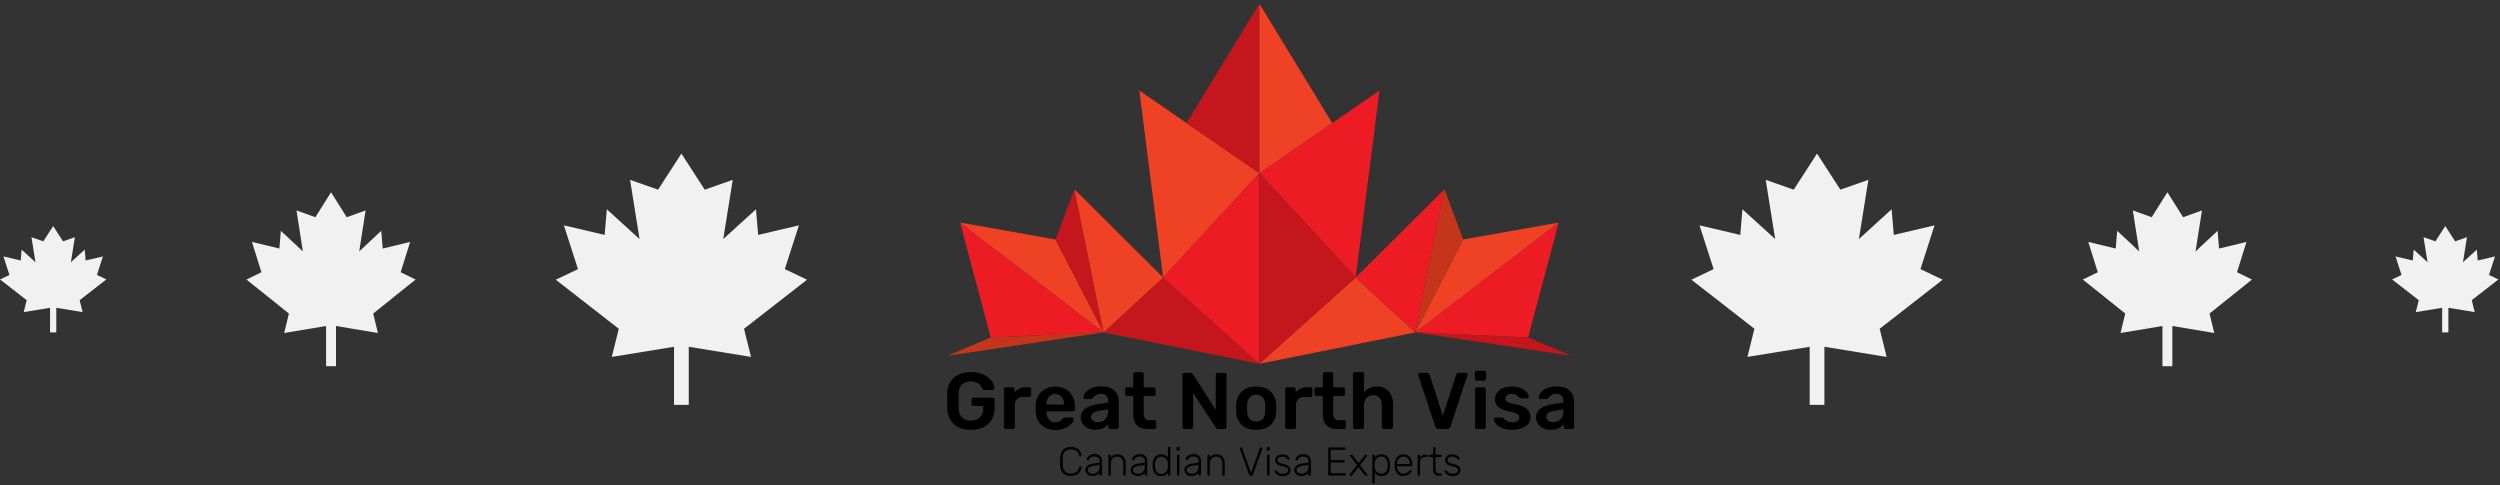 <svg xmlns="http://www.w3.org/2000/svg" width="603" height="117" viewBox="0 0 603 117" fill="none"><rect x="0" y="0" width="603" height="117" fill="#333333" stroke="none"/><path d="M231.586 53.688L238.948 81.397L266.172 80.17L231.586 53.688Z" fill="#ED1C24"></path><path d="M231.586 53.688L266.172 80.17L254.591 57.762L231.586 53.688Z" fill="#EF4123"></path><path d="M259.142 45.665L254.592 57.763L266.172 80.171L259.142 45.665Z" fill="#C4161C"></path><path d="M238.948 81.396L228.578 85.802L266.172 80.169L238.948 81.396Z" fill="#C5351C"></path><path d="M266.17 80.171L303.764 87.74L280.544 66.93L266.17 80.171Z" fill="#C4161C"></path><path d="M259.143 45.665L280.547 66.929L266.173 80.17L259.143 45.665Z" fill="#EF4123"></path><path d="M280.546 66.929L274.805 21.843L303.766 41.777L280.546 66.929Z" fill="#EF4123"></path><path d="M280.543 66.928L303.763 87.738V41.777L280.543 66.928Z" fill="#ED1C24"></path><path d="M303.765 0.91L286.189 29.679L303.765 41.775V0.91Z" fill="#C4161C"></path><path d="M375.944 53.688L368.581 81.397L341.358 80.17L375.944 53.688Z" fill="#ED1C24"></path><path d="M375.944 53.688L341.358 80.17L352.919 57.762L375.944 53.688Z" fill="#EF4123"></path><path d="M348.388 45.665L352.919 57.763L341.358 80.171L348.388 45.665Z" fill="#C5351C"></path><path d="M378.932 85.802L368.581 81.396L341.358 80.169L378.932 85.802Z" fill="#C4161C"></path><path d="M303.765 87.74L341.359 80.174L326.985 66.93L303.765 87.74Z" fill="#EF4123"></path><path d="M348.388 45.665L326.984 66.929L341.357 80.17L348.388 45.665Z" fill="#ED1C24"></path><path d="M326.985 66.929L332.727 21.843L303.765 41.777L326.985 66.929Z" fill="#ED1C24"></path><path d="M303.765 87.738L326.985 66.928L303.765 41.777V87.738Z" fill="#C4161C"></path><path d="M303.765 0.91V41.775L321.321 29.677L303.765 0.91Z" fill="#EF4123"></path><path d="M230.043 102.293C229.54 101.794 229.142 101.198 228.874 100.54C228.605 99.883 228.472 99.177 228.481 98.467C228.462 98.094 228.462 97.487 228.462 96.662C228.462 95.836 228.462 95.229 228.481 94.856C228.473 94.156 228.609 93.461 228.881 92.816C229.153 92.171 229.556 91.589 230.063 91.109C231.059 90.206 232.426 89.755 234.184 89.755C235.232 89.726 236.273 89.934 237.23 90.363C237.993 90.692 238.659 91.212 239.164 91.874C239.559 92.383 239.797 92.997 239.847 93.64C239.849 93.695 239.839 93.749 239.819 93.8C239.799 93.85 239.769 93.896 239.73 93.935C239.689 93.975 239.641 94.006 239.587 94.026C239.534 94.046 239.477 94.055 239.42 94.052H237.386C237.282 94.062 237.178 94.034 237.093 93.974C237.021 93.899 236.961 93.813 236.916 93.719C236.729 93.23 236.403 92.807 235.979 92.502C235.438 92.137 234.794 91.958 234.143 91.992C233.761 91.968 233.378 92.02 233.016 92.144C232.654 92.269 232.32 92.464 232.034 92.718C231.757 93.022 231.543 93.377 231.406 93.765C231.268 94.153 231.209 94.564 231.233 94.975C231.213 95.348 231.213 95.916 231.213 96.682C231.213 97.427 231.213 97.996 231.233 98.389C231.186 99.236 231.474 100.068 232.034 100.705C232.319 100.962 232.652 101.16 233.014 101.288C233.376 101.416 233.76 101.471 234.143 101.45C234.937 101.495 235.719 101.235 236.33 100.724C236.618 100.44 236.841 100.096 236.982 99.716C237.124 99.336 237.182 98.93 237.151 98.526V97.917H234.809C234.747 97.918 234.686 97.906 234.629 97.882C234.572 97.858 234.52 97.824 234.477 97.78C234.433 97.736 234.399 97.684 234.375 97.627C234.352 97.57 234.34 97.508 234.34 97.447V96.387C234.34 96.325 234.352 96.264 234.375 96.206C234.399 96.149 234.433 96.097 234.477 96.053C234.52 96.01 234.572 95.975 234.629 95.951C234.686 95.928 234.747 95.916 234.809 95.916H239.419C239.484 95.913 239.549 95.924 239.609 95.948C239.67 95.971 239.725 96.007 239.771 96.053C239.816 96.096 239.852 96.147 239.876 96.205C239.899 96.263 239.91 96.325 239.907 96.387V98.427C239.931 99.403 239.688 100.367 239.204 101.213C238.723 102.004 238.025 102.639 237.193 103.04C236.233 103.483 235.183 103.698 234.127 103.668C232.387 103.666 231.02 103.196 230.043 102.293Z" fill="black"></path><path d="M242.287 103.335C242.242 103.293 242.206 103.241 242.182 103.184C242.159 103.126 242.148 103.064 242.15 103.002V93.897C242.148 93.832 242.158 93.766 242.182 93.706C242.205 93.645 242.241 93.59 242.287 93.543C242.329 93.498 242.381 93.462 242.438 93.438C242.495 93.415 242.557 93.404 242.619 93.406H244.201C244.266 93.403 244.33 93.414 244.391 93.438C244.451 93.462 244.506 93.498 244.552 93.544C244.598 93.59 244.633 93.645 244.657 93.706C244.681 93.766 244.691 93.831 244.688 93.896V94.681C245.014 94.259 245.436 93.923 245.919 93.701C246.402 93.478 246.931 93.377 247.462 93.406H248.262C248.323 93.399 248.384 93.406 248.441 93.427C248.499 93.447 248.551 93.48 248.594 93.523C248.637 93.567 248.67 93.619 248.69 93.677C248.711 93.735 248.718 93.796 248.711 93.857V95.27C248.714 95.392 248.673 95.511 248.594 95.604C248.553 95.651 248.502 95.688 248.444 95.711C248.387 95.735 248.324 95.745 248.262 95.741H246.74C246.478 95.72 246.215 95.757 245.969 95.849C245.723 95.94 245.499 96.084 245.314 96.27C245.128 96.457 244.985 96.681 244.894 96.928C244.803 97.176 244.767 97.44 244.787 97.703V103.001C244.787 103.063 244.776 103.124 244.752 103.182C244.729 103.239 244.694 103.291 244.651 103.335C244.607 103.379 244.555 103.414 244.498 103.438C244.441 103.461 244.38 103.474 244.318 103.473H242.6C242.541 103.474 242.482 103.462 242.428 103.438C242.375 103.414 242.326 103.379 242.287 103.335Z" fill="black"></path><path d="M251.117 102.433C250.277 101.609 249.828 100.431 249.787 98.921L249.768 98.431C249.768 96.822 250.178 95.546 251.017 94.624C251.971 93.729 253.227 93.231 254.532 93.231C255.837 93.231 257.094 93.729 258.048 94.624C258.908 95.66 259.347 96.985 259.278 98.333V98.745C259.28 98.807 259.27 98.869 259.246 98.927C259.222 98.984 259.187 99.036 259.141 99.078C259.095 99.124 259.04 99.16 258.98 99.184C258.919 99.207 258.855 99.218 258.79 99.215H252.406V99.372C252.399 100.016 252.605 100.645 252.991 101.159C253.167 101.389 253.396 101.574 253.657 101.697C253.919 101.82 254.206 101.877 254.495 101.865C254.843 101.87 255.186 101.793 255.499 101.64C255.811 101.486 256.083 101.261 256.292 100.982C256.409 100.845 256.487 100.747 256.566 100.727C256.672 100.688 256.785 100.675 256.898 100.688H258.596C258.702 100.687 258.805 100.722 258.889 100.786C258.929 100.819 258.96 100.862 258.981 100.909C259.001 100.957 259.01 101.009 259.006 101.061C258.958 101.48 258.765 101.869 258.46 102.16C258.019 102.629 257.488 103.003 256.898 103.259C256.153 103.586 255.347 103.746 254.535 103.729C253.273 103.746 252.052 103.283 251.117 102.433ZM256.624 97.567V97.527C256.656 96.87 256.456 96.223 256.058 95.701C255.863 95.485 255.624 95.312 255.359 95.194C255.093 95.076 254.806 95.015 254.515 95.015C254.225 95.015 253.937 95.076 253.671 95.194C253.406 95.312 253.168 95.485 252.972 95.701C252.575 96.223 252.374 96.87 252.406 97.527V97.567H256.624Z" fill="black"></path><path d="M262.425 103.278C261.907 103.04 261.462 102.668 261.136 102.199C260.748 101.638 260.592 100.948 260.701 100.274C260.811 99.6 261.177 98.996 261.722 98.588C262.586 97.984 263.586 97.606 264.632 97.49L267.268 97.097V96.686C267.287 96.458 267.258 96.229 267.184 96.013C267.111 95.796 266.993 95.598 266.839 95.43C266.464 95.113 265.98 94.957 265.491 94.998C265.137 94.98 264.786 95.062 264.476 95.234C264.25 95.367 264.04 95.525 263.85 95.705L263.54 96.016C263.524 96.083 263.487 96.142 263.434 96.185C263.381 96.228 263.315 96.251 263.247 96.252H261.743C261.689 96.254 261.635 96.244 261.585 96.224C261.534 96.203 261.489 96.173 261.45 96.135C261.41 96.094 261.379 96.045 261.359 95.991C261.339 95.937 261.33 95.88 261.333 95.823C261.387 95.421 261.549 95.041 261.802 94.724C262.167 94.258 262.644 93.893 263.189 93.664C263.921 93.345 264.714 93.191 265.512 93.213C267.016 93.213 268.128 93.547 268.813 94.233C269.159 94.587 269.428 95.007 269.605 95.469C269.783 95.931 269.864 96.425 269.844 96.92V103.003C269.847 103.125 269.805 103.243 269.727 103.336C269.686 103.383 269.634 103.42 269.577 103.444C269.519 103.468 269.457 103.478 269.395 103.473H267.793C267.732 103.474 267.671 103.462 267.614 103.438C267.557 103.415 267.505 103.38 267.462 103.336C267.418 103.292 267.383 103.24 267.36 103.183C267.337 103.126 267.325 103.065 267.325 103.003V102.257C267.017 102.69 266.608 103.041 266.134 103.277C265.549 103.537 264.917 103.67 264.278 103.67C263.639 103.67 263.007 103.537 262.423 103.277L262.425 103.278ZM266.604 101.119C267.079 100.566 267.318 99.847 267.269 99.118V98.726L265.355 99.037C263.892 99.273 263.148 99.763 263.148 100.529C263.144 100.719 263.189 100.907 263.278 101.076C263.366 101.244 263.497 101.386 263.656 101.49C264.025 101.719 264.452 101.835 264.886 101.824C265.204 101.825 265.52 101.764 265.815 101.643C266.109 101.522 266.377 101.344 266.603 101.119L266.604 101.119Z" fill="black"></path><path d="M274.219 102.549C273.633 101.941 273.34 101.039 273.34 99.861V95.506H271.817C271.756 95.506 271.695 95.494 271.638 95.47C271.581 95.447 271.529 95.412 271.485 95.368C271.442 95.324 271.407 95.272 271.384 95.215C271.36 95.158 271.348 95.097 271.349 95.035V93.897C271.348 93.835 271.36 93.773 271.384 93.716C271.407 93.659 271.442 93.607 271.485 93.563C271.529 93.519 271.581 93.485 271.638 93.461C271.695 93.438 271.756 93.426 271.817 93.426H273.34V90.228C273.336 90.165 273.346 90.103 273.37 90.045C273.393 89.987 273.43 89.935 273.477 89.894C273.569 89.815 273.688 89.773 273.809 89.776H275.41C275.471 89.77 275.532 89.777 275.59 89.797C275.647 89.818 275.699 89.851 275.742 89.894C275.785 89.938 275.818 89.99 275.839 90.048C275.859 90.105 275.866 90.167 275.859 90.228V93.426H278.261C278.323 93.426 278.384 93.438 278.441 93.461C278.498 93.485 278.55 93.519 278.593 93.563C278.637 93.607 278.671 93.659 278.695 93.716C278.718 93.773 278.73 93.835 278.73 93.897V95.035C278.73 95.097 278.718 95.158 278.695 95.215C278.671 95.272 278.637 95.324 278.593 95.368C278.55 95.412 278.498 95.447 278.441 95.47C278.384 95.494 278.323 95.506 278.261 95.506H275.859V99.665C275.83 100.103 275.932 100.54 276.152 100.92C276.261 101.065 276.403 101.18 276.567 101.255C276.73 101.33 276.91 101.364 277.09 101.352H278.437C278.498 101.345 278.559 101.353 278.616 101.373C278.673 101.394 278.725 101.427 278.768 101.47C278.811 101.513 278.844 101.565 278.864 101.623C278.884 101.68 278.892 101.742 278.885 101.803V103.019C278.888 103.141 278.847 103.26 278.768 103.353C278.727 103.4 278.676 103.437 278.618 103.46C278.561 103.484 278.498 103.494 278.436 103.49H276.854C275.684 103.471 274.805 103.158 274.219 102.549Z" fill="black"></path><path d="M285.35 103.335C285.304 103.293 285.269 103.241 285.245 103.184C285.222 103.126 285.211 103.064 285.213 103.002V90.424C285.21 90.296 285.252 90.171 285.33 90.071C285.371 90.023 285.423 89.987 285.48 89.963C285.538 89.939 285.6 89.929 285.662 89.933H287.166C287.281 89.934 287.394 89.965 287.494 90.024C287.593 90.082 287.675 90.166 287.732 90.267L293.238 98.842V90.424C293.234 90.296 293.276 90.171 293.355 90.071C293.396 90.023 293.447 89.987 293.505 89.963C293.562 89.939 293.625 89.929 293.687 89.933H295.347C295.411 89.931 295.476 89.942 295.537 89.965C295.597 89.989 295.652 90.025 295.698 90.071C295.745 90.116 295.782 90.171 295.806 90.232C295.829 90.293 295.839 90.359 295.835 90.424V102.982C295.837 103.047 295.827 103.112 295.803 103.173C295.78 103.234 295.744 103.289 295.698 103.335C295.656 103.381 295.604 103.417 295.547 103.44C295.49 103.464 295.428 103.475 295.366 103.472H293.843C293.724 103.474 293.608 103.444 293.505 103.385C293.402 103.327 293.316 103.242 293.257 103.139L287.789 94.76V103C287.792 103.122 287.75 103.241 287.672 103.334C287.631 103.381 287.579 103.418 287.522 103.442C287.464 103.466 287.402 103.476 287.34 103.471H285.68C285.618 103.474 285.557 103.463 285.5 103.44C285.443 103.416 285.392 103.381 285.35 103.335Z" fill="black"></path><path d="M299.507 102.51C299.084 102.094 298.748 101.596 298.52 101.047C298.291 100.497 298.175 99.907 298.177 99.312L298.157 98.469L298.177 97.625C298.175 97.028 298.294 96.437 298.525 95.887C298.757 95.338 299.097 94.841 299.525 94.427C300.364 93.642 301.516 93.249 303.001 93.249C304.464 93.249 305.637 93.642 306.459 94.427C306.886 94.841 307.226 95.338 307.458 95.887C307.689 96.437 307.808 97.028 307.806 97.625C307.826 97.782 307.826 98.056 307.826 98.469C307.826 98.881 307.826 99.155 307.806 99.312C307.811 99.908 307.695 100.498 307.466 101.048C307.238 101.597 306.901 102.095 306.476 102.51C305.656 103.276 304.504 103.668 303 103.668C301.496 103.668 300.327 103.276 299.507 102.51ZM304.584 101.078C304.992 100.545 305.199 99.885 305.17 99.214C305.19 98.966 305.197 98.717 305.19 98.468C305.197 98.219 305.191 97.97 305.17 97.722C305.193 97.043 304.979 96.377 304.565 95.839C304.146 95.424 303.581 95.191 302.993 95.191C302.404 95.191 301.84 95.424 301.421 95.839C301.015 96.381 300.802 97.044 300.815 97.722L300.796 98.468L300.815 99.214C300.779 99.889 300.995 100.554 301.421 101.078C301.85 101.481 302.415 101.706 303.002 101.706C303.59 101.706 304.155 101.481 304.584 101.078Z" fill="black"></path><path d="M310.111 103.335C310.066 103.293 310.03 103.241 310.006 103.183C309.983 103.126 309.972 103.064 309.975 103.002V93.897C309.972 93.832 309.983 93.766 310.006 93.706C310.03 93.645 310.065 93.59 310.111 93.543C310.153 93.498 310.205 93.462 310.262 93.438C310.319 93.415 310.381 93.404 310.443 93.406H312.025C312.09 93.403 312.154 93.414 312.215 93.438C312.275 93.462 312.33 93.498 312.376 93.544C312.422 93.59 312.458 93.645 312.481 93.706C312.505 93.766 312.515 93.831 312.513 93.896V94.681C312.838 94.259 313.26 93.923 313.743 93.701C314.226 93.478 314.755 93.377 315.286 93.406H316.086C316.147 93.399 316.208 93.406 316.266 93.427C316.323 93.447 316.375 93.48 316.418 93.523C316.461 93.567 316.494 93.619 316.514 93.677C316.535 93.735 316.542 93.796 316.535 93.857V95.27C316.539 95.392 316.497 95.511 316.418 95.604C316.377 95.651 316.326 95.688 316.268 95.711C316.211 95.735 316.148 95.745 316.086 95.741H314.563C314.301 95.72 314.038 95.757 313.792 95.849C313.546 95.94 313.323 96.084 313.137 96.27C312.951 96.457 312.808 96.681 312.717 96.928C312.626 97.176 312.59 97.44 312.61 97.703V103.001C312.61 103.063 312.598 103.124 312.575 103.181C312.551 103.238 312.517 103.29 312.473 103.334C312.43 103.378 312.378 103.413 312.321 103.436C312.264 103.46 312.203 103.472 312.142 103.472H310.423C310.364 103.474 310.306 103.463 310.252 103.44C310.197 103.416 310.149 103.38 310.111 103.335Z" fill="black"></path><path d="M319.937 102.549C319.351 101.941 319.058 101.039 319.058 99.861V95.506H317.535C317.474 95.506 317.413 95.494 317.356 95.47C317.299 95.447 317.247 95.412 317.203 95.368C317.16 95.324 317.125 95.272 317.102 95.215C317.078 95.158 317.066 95.097 317.067 95.035V93.897C317.066 93.835 317.078 93.773 317.102 93.716C317.125 93.659 317.16 93.607 317.203 93.563C317.247 93.519 317.299 93.485 317.356 93.461C317.413 93.438 317.474 93.426 317.535 93.426H319.058V90.228C319.054 90.165 319.064 90.103 319.088 90.045C319.111 89.987 319.148 89.935 319.195 89.894C319.288 89.815 319.406 89.773 319.527 89.776H321.128C321.189 89.77 321.25 89.777 321.308 89.797C321.365 89.818 321.417 89.851 321.46 89.894C321.503 89.938 321.536 89.99 321.557 90.048C321.577 90.105 321.584 90.167 321.577 90.228V93.426H323.979C324.041 93.426 324.102 93.438 324.159 93.461C324.216 93.485 324.268 93.519 324.311 93.563C324.355 93.607 324.389 93.659 324.413 93.716C324.436 93.773 324.448 93.835 324.448 93.897V95.035C324.448 95.097 324.436 95.158 324.413 95.215C324.389 95.272 324.355 95.324 324.311 95.368C324.268 95.412 324.216 95.447 324.159 95.47C324.102 95.494 324.041 95.506 323.979 95.506H321.577V99.665C321.548 100.103 321.65 100.54 321.87 100.92C321.979 101.065 322.121 101.18 322.285 101.255C322.448 101.33 322.628 101.364 322.808 101.352H324.155C324.215 101.345 324.276 101.353 324.334 101.373C324.391 101.394 324.443 101.427 324.486 101.47C324.529 101.513 324.561 101.565 324.582 101.623C324.602 101.68 324.609 101.742 324.603 101.803V103.019C324.606 103.141 324.564 103.26 324.486 103.353C324.445 103.4 324.393 103.437 324.336 103.46C324.278 103.484 324.216 103.494 324.154 103.49H322.572C321.401 103.471 320.523 103.158 319.937 102.549Z" fill="black"></path><path d="M326.476 103.336C326.431 103.294 326.395 103.242 326.371 103.184C326.348 103.127 326.337 103.065 326.34 103.002V90.209C326.335 90.147 326.345 90.084 326.369 90.026C326.393 89.968 326.429 89.917 326.476 89.876C326.569 89.797 326.687 89.755 326.808 89.758H328.566C328.627 89.751 328.688 89.759 328.745 89.779C328.803 89.799 328.855 89.832 328.898 89.876C328.941 89.919 328.974 89.971 328.994 90.029C329.014 90.087 329.022 90.148 329.015 90.209V94.604C329.388 94.149 329.861 93.787 330.396 93.545C330.931 93.304 331.514 93.189 332.101 93.211C332.629 93.189 333.157 93.282 333.646 93.486C334.135 93.689 334.574 93.997 334.932 94.388C335.671 95.276 336.048 96.411 335.987 97.567V103.001C335.99 103.123 335.948 103.242 335.87 103.335C335.829 103.382 335.777 103.419 335.72 103.442C335.662 103.466 335.6 103.476 335.538 103.472H333.78C333.715 103.475 333.65 103.464 333.59 103.44C333.529 103.417 333.474 103.381 333.428 103.335C333.383 103.292 333.347 103.24 333.324 103.183C333.3 103.125 333.289 103.063 333.292 103.001V97.705C333.334 97.074 333.139 96.451 332.745 95.958C332.546 95.745 332.304 95.578 332.034 95.47C331.764 95.361 331.473 95.314 331.183 95.33C330.891 95.321 330.6 95.372 330.328 95.48C330.056 95.588 329.808 95.751 329.601 95.958C329.183 96.441 328.966 97.066 328.996 97.705V103.003C328.999 103.125 328.957 103.243 328.879 103.336C328.838 103.384 328.786 103.421 328.729 103.444C328.671 103.468 328.609 103.478 328.547 103.474H326.789C326.73 103.476 326.671 103.465 326.617 103.441C326.562 103.417 326.514 103.381 326.476 103.336Z" fill="black"></path><path d="M346.203 102.923L342.083 90.523C342.064 90.465 342.057 90.405 342.063 90.344C342.061 90.29 342.071 90.236 342.091 90.185C342.111 90.134 342.141 90.088 342.18 90.05C342.218 90.011 342.264 89.981 342.314 89.961C342.365 89.941 342.419 89.931 342.473 89.933H344.191C344.34 89.924 344.487 89.973 344.601 90.07C344.691 90.153 344.764 90.253 344.816 90.364L348.018 100.253L351.24 90.364C351.277 90.25 351.345 90.148 351.436 90.07C351.491 90.02 351.556 89.983 351.627 89.959C351.697 89.935 351.772 89.926 351.846 89.933H353.584C353.635 89.933 353.686 89.944 353.733 89.964C353.78 89.984 353.822 90.013 353.858 90.05C353.896 90.089 353.926 90.135 353.946 90.185C353.967 90.236 353.976 90.29 353.975 90.344L353.936 90.523L349.835 102.923C349.789 103.085 349.692 103.226 349.557 103.326C349.423 103.425 349.259 103.477 349.092 103.473H346.964C346.793 103.487 346.623 103.439 346.483 103.339C346.344 103.238 346.244 103.091 346.203 102.923Z" fill="black"></path><path d="M355.848 91.66C355.802 91.618 355.766 91.566 355.743 91.508C355.719 91.451 355.708 91.389 355.711 91.326V89.913C355.708 89.848 355.719 89.783 355.743 89.722C355.766 89.662 355.802 89.606 355.848 89.56C355.89 89.514 355.941 89.478 355.999 89.455C356.056 89.431 356.118 89.42 356.18 89.423H357.957C358.022 89.42 358.086 89.431 358.147 89.454C358.207 89.478 358.262 89.514 358.308 89.56C358.354 89.606 358.389 89.661 358.413 89.722C358.437 89.783 358.447 89.848 358.444 89.913V91.326C358.447 91.388 358.436 91.45 358.413 91.507C358.389 91.565 358.353 91.617 358.308 91.659C358.265 91.704 358.213 91.738 358.156 91.762C358.099 91.785 358.038 91.797 357.976 91.796H356.199C356.07 91.791 355.946 91.743 355.848 91.66ZM355.926 103.335C355.88 103.292 355.844 103.241 355.821 103.183C355.797 103.125 355.786 103.063 355.789 103.001V93.877C355.785 93.815 355.795 93.752 355.818 93.695C355.842 93.637 355.879 93.585 355.926 93.544C356.018 93.465 356.136 93.423 356.258 93.426H357.898C357.959 93.426 358.021 93.438 358.077 93.462C358.134 93.485 358.186 93.52 358.23 93.564C358.273 93.607 358.308 93.659 358.331 93.717C358.355 93.774 358.367 93.835 358.366 93.897V103.002C358.367 103.064 358.355 103.125 358.331 103.182C358.308 103.239 358.273 103.291 358.23 103.335C358.186 103.379 358.134 103.414 358.077 103.437C358.021 103.461 357.959 103.473 357.898 103.472H356.258C356.196 103.477 356.133 103.467 356.076 103.443C356.018 103.419 355.967 103.382 355.926 103.335H355.926Z" fill="black"></path><path d="M362.233 103.218C361.678 102.988 361.183 102.632 360.788 102.178C360.524 101.9 360.359 101.541 360.319 101.159C360.316 101.102 360.325 101.045 360.345 100.991C360.365 100.937 360.397 100.888 360.436 100.847C360.475 100.809 360.521 100.778 360.571 100.758C360.621 100.738 360.675 100.728 360.73 100.73H362.311C362.366 100.734 362.418 100.75 362.466 100.777C362.513 100.804 362.554 100.842 362.585 100.887C362.643 100.945 362.8 101.065 363.014 101.259C363.237 101.458 363.496 101.611 363.776 101.711C364.082 101.824 364.407 101.878 364.733 101.867C365.169 101.887 365.601 101.785 365.983 101.573C366.133 101.486 366.258 101.36 366.344 101.208C366.429 101.056 366.473 100.884 366.471 100.71C366.478 100.481 366.402 100.258 366.256 100.082C366.03 99.878 365.764 99.724 365.475 99.63C364.92 99.44 364.352 99.289 363.776 99.179C362.893 99.038 362.059 98.673 361.355 98.12C361.094 97.883 360.889 97.591 360.754 97.266C360.619 96.94 360.557 96.588 360.573 96.236C360.576 95.715 360.74 95.207 361.042 94.784C361.393 94.298 361.864 93.912 362.409 93.665C363.096 93.357 363.844 93.209 364.597 93.234C365.366 93.213 366.13 93.354 366.843 93.646C367.39 93.861 367.879 94.204 368.268 94.647C368.537 94.924 368.708 95.283 368.756 95.667C368.757 95.722 368.748 95.776 368.728 95.826C368.708 95.877 368.678 95.923 368.639 95.962C368.601 96 368.555 96.031 368.505 96.051C368.454 96.071 368.4 96.081 368.346 96.079H366.901C366.837 96.08 366.774 96.066 366.717 96.039C366.659 96.012 366.608 95.972 366.569 95.922C366.416 95.816 366.272 95.698 366.139 95.569C365.716 95.189 365.164 94.986 364.596 95C364.206 94.971 363.819 95.082 363.503 95.312C363.378 95.405 363.278 95.527 363.21 95.667C363.142 95.806 363.109 95.961 363.112 96.116C363.105 96.327 363.167 96.534 363.289 96.705C363.495 96.912 363.751 97.06 364.031 97.137C364.58 97.318 365.141 97.456 365.711 97.549C368.016 98 369.169 99.001 369.169 100.59C369.175 101.031 369.069 101.467 368.861 101.855C368.652 102.243 368.348 102.571 367.977 102.808C367.196 103.376 366.083 103.651 364.677 103.651C363.841 103.689 363.006 103.541 362.233 103.218Z" fill="black"></path><path d="M372.235 103.278C371.717 103.04 371.272 102.668 370.946 102.198C370.558 101.638 370.402 100.948 370.511 100.274C370.62 99.6 370.987 98.996 371.532 98.588C372.395 97.984 373.396 97.606 374.442 97.489L377.078 97.097V96.686C377.097 96.458 377.068 96.229 376.994 96.013C376.92 95.796 376.803 95.598 376.649 95.43C376.274 95.113 375.789 94.957 375.301 94.998C374.947 94.98 374.596 95.062 374.285 95.234C374.06 95.367 373.85 95.525 373.66 95.705L373.35 96.016C373.334 96.083 373.297 96.142 373.244 96.185C373.191 96.228 373.125 96.251 373.057 96.252H371.553C371.499 96.254 371.445 96.244 371.395 96.224C371.344 96.203 371.298 96.173 371.26 96.135C371.22 96.094 371.189 96.045 371.169 95.991C371.149 95.937 371.14 95.88 371.143 95.823C371.197 95.42 371.359 95.04 371.612 94.724C371.977 94.258 372.454 93.893 372.998 93.664C373.731 93.345 374.524 93.191 375.322 93.213C376.826 93.213 377.938 93.546 378.623 94.233C378.969 94.586 379.24 95.007 379.418 95.469C379.596 95.932 379.678 96.426 379.658 96.921V103.004C379.661 103.126 379.62 103.245 379.541 103.338C379.5 103.385 379.449 103.422 379.391 103.446C379.333 103.47 379.271 103.48 379.209 103.475H377.608C377.546 103.475 377.485 103.463 377.428 103.44C377.371 103.416 377.319 103.381 377.276 103.338C377.232 103.294 377.198 103.242 377.174 103.185C377.151 103.127 377.139 103.066 377.139 103.004V102.259C376.831 102.692 376.422 103.042 375.948 103.279C375.349 103.556 374.694 103.691 374.034 103.672C373.413 103.676 372.798 103.542 372.235 103.278ZM376.414 101.119C376.889 100.566 377.128 99.847 377.079 99.118V98.725L375.165 99.037C373.702 99.273 372.958 99.763 372.958 100.529C372.954 100.719 372.999 100.907 373.088 101.075C373.176 101.244 373.307 101.386 373.466 101.49C373.835 101.719 374.262 101.835 374.696 101.823C375.338 101.824 375.955 101.571 376.414 101.119V101.119Z" fill="black"></path><path d="M256.388 114.109C255.941 113.569 255.698 112.888 255.705 112.186V110.438C255.698 109.736 255.941 109.055 256.388 108.516C256.634 108.267 256.931 108.075 257.258 107.953C257.585 107.831 257.935 107.782 258.283 107.809C258.777 107.787 259.268 107.895 259.708 108.121C260.062 108.298 260.355 108.578 260.548 108.925C260.724 109.224 260.83 109.559 260.858 109.905V109.925C260.861 109.948 260.857 109.972 260.847 109.993C260.836 110.014 260.82 110.031 260.8 110.042C260.781 110.059 260.76 110.071 260.736 110.078C260.712 110.084 260.687 110.086 260.663 110.082H260.468C260.441 110.084 260.413 110.08 260.388 110.072C260.362 110.063 260.338 110.049 260.318 110.03C260.298 110.012 260.282 109.99 260.271 109.965C260.259 109.94 260.253 109.913 260.253 109.886C260.181 109.425 259.944 109.007 259.588 108.708C259.197 108.463 258.739 108.346 258.279 108.375C258.023 108.36 257.766 108.398 257.524 108.486C257.283 108.573 257.061 108.709 256.873 108.885C256.507 109.331 256.313 109.896 256.327 110.474V112.103C256.307 112.682 256.501 113.248 256.873 113.692C257.059 113.871 257.28 114.01 257.522 114.098C257.764 114.185 258.022 114.221 258.279 114.202C258.739 114.221 259.193 114.105 259.588 113.868C259.955 113.579 260.194 113.156 260.253 112.691C260.253 112.664 260.259 112.637 260.27 112.612C260.282 112.587 260.298 112.564 260.318 112.546C260.338 112.528 260.362 112.514 260.388 112.505C260.413 112.496 260.441 112.492 260.468 112.495H260.663C260.721 112.493 260.777 112.514 260.819 112.553C260.838 112.571 260.853 112.592 260.864 112.615C260.874 112.639 260.878 112.665 260.878 112.691C260.858 113.038 260.752 113.375 260.567 113.67C260.364 114.009 260.074 114.286 259.728 114.475C259.287 114.699 258.796 114.806 258.302 114.787C257.952 114.836 257.596 114.8 257.263 114.682C256.93 114.564 256.63 114.367 256.388 114.109Z" fill="black"></path><path d="M262.656 114.639C262.407 114.517 262.192 114.335 262.031 114.11C261.878 113.899 261.796 113.644 261.796 113.384C261.793 113.177 261.839 112.973 261.931 112.789C262.023 112.605 262.157 112.445 262.323 112.324C262.737 112.025 263.222 111.842 263.729 111.794L265.253 111.578V111.245C265.26 111.091 265.234 110.938 265.177 110.796C265.119 110.654 265.032 110.526 264.921 110.421C264.636 110.202 264.281 110.097 263.925 110.126C263.644 110.109 263.365 110.177 263.124 110.323C262.937 110.427 262.792 110.593 262.714 110.793C262.703 110.857 262.668 110.913 262.616 110.95C262.575 110.975 262.528 110.988 262.48 110.989H262.343C262.314 110.991 262.286 110.987 262.259 110.977C262.232 110.967 262.207 110.951 262.187 110.93C262.166 110.91 262.151 110.885 262.141 110.858C262.13 110.831 262.126 110.802 262.128 110.773C262.141 110.587 262.209 110.41 262.324 110.263C262.485 110.05 262.692 109.876 262.929 109.753C263.237 109.595 263.58 109.521 263.925 109.537C264.167 109.494 264.415 109.506 264.651 109.574C264.887 109.641 265.104 109.762 265.287 109.926C265.47 110.091 265.613 110.295 265.705 110.523C265.797 110.752 265.836 110.998 265.82 111.244V114.482C265.822 114.511 265.817 114.54 265.807 114.567C265.797 114.594 265.781 114.618 265.761 114.639C265.741 114.659 265.716 114.675 265.689 114.685C265.662 114.695 265.633 114.7 265.605 114.698H265.449C265.42 114.7 265.391 114.695 265.364 114.685C265.337 114.675 265.313 114.659 265.292 114.639C265.272 114.618 265.256 114.594 265.246 114.567C265.236 114.54 265.232 114.511 265.234 114.482V114.031C265.073 114.262 264.858 114.451 264.609 114.58C264.268 114.744 263.892 114.818 263.515 114.796C263.219 114.836 262.919 114.781 262.656 114.639ZM264.765 113.796C264.925 113.615 265.048 113.403 265.125 113.173C265.202 112.944 265.232 112.701 265.214 112.459V112.126L263.964 112.304C263.54 112.345 263.128 112.472 262.754 112.677C262.632 112.741 262.53 112.837 262.458 112.954C262.385 113.072 262.346 113.207 262.344 113.345C262.337 113.482 262.369 113.619 262.434 113.74C262.5 113.861 262.597 113.962 262.715 114.032C262.974 114.189 263.271 114.271 263.574 114.267C263.795 114.279 264.016 114.243 264.221 114.162C264.427 114.08 264.613 113.955 264.767 113.796H264.765Z" fill="black"></path><path d="M267.402 114.678C267.362 114.635 267.341 114.579 267.343 114.521V109.888C267.341 109.859 267.345 109.83 267.355 109.803C267.365 109.776 267.381 109.751 267.402 109.731C267.422 109.711 267.446 109.695 267.473 109.685C267.5 109.674 267.529 109.67 267.558 109.672H267.714C267.743 109.67 267.772 109.674 267.799 109.685C267.826 109.695 267.85 109.711 267.87 109.731C267.891 109.751 267.907 109.776 267.917 109.803C267.927 109.83 267.931 109.859 267.929 109.888V110.339C268.101 110.098 268.33 109.903 268.594 109.77C268.892 109.626 269.221 109.559 269.551 109.574C269.825 109.558 270.098 109.605 270.352 109.71C270.605 109.815 270.831 109.977 271.014 110.183C271.371 110.624 271.552 111.184 271.521 111.752V114.521C271.523 114.549 271.519 114.578 271.509 114.605C271.499 114.633 271.483 114.657 271.463 114.678C271.442 114.698 271.418 114.714 271.391 114.724C271.364 114.734 271.335 114.739 271.306 114.737H271.15C271.122 114.739 271.093 114.734 271.066 114.724C271.039 114.714 271.014 114.698 270.994 114.678C270.974 114.657 270.958 114.633 270.948 114.605C270.938 114.578 270.933 114.549 270.935 114.521V111.813C270.96 111.367 270.821 110.927 270.545 110.577C270.406 110.428 270.235 110.312 270.046 110.238C269.857 110.163 269.654 110.131 269.451 110.145C269.244 110.137 269.038 110.172 268.846 110.25C268.654 110.328 268.481 110.446 268.338 110.596C268.05 110.934 267.903 111.369 267.928 111.813V114.521C267.93 114.549 267.926 114.578 267.915 114.605C267.905 114.633 267.89 114.657 267.869 114.678C267.849 114.698 267.824 114.714 267.797 114.724C267.77 114.734 267.741 114.739 267.713 114.737H267.557C267.499 114.738 267.444 114.717 267.402 114.678Z" fill="black"></path><path d="M273.555 114.639C273.307 114.518 273.092 114.336 272.93 114.11C272.778 113.899 272.695 113.644 272.696 113.384C272.692 113.177 272.739 112.973 272.83 112.789C272.922 112.605 273.057 112.445 273.223 112.324C273.636 112.025 274.122 111.842 274.629 111.794L276.152 111.578V111.245C276.159 111.091 276.133 110.938 276.076 110.796C276.019 110.654 275.932 110.526 275.82 110.421C275.536 110.202 275.181 110.097 274.824 110.126C274.544 110.109 274.264 110.177 274.023 110.323C273.837 110.427 273.692 110.593 273.613 110.793C273.603 110.857 273.568 110.913 273.516 110.95C273.474 110.975 273.427 110.988 273.379 110.989H273.243C273.214 110.991 273.185 110.987 273.158 110.977C273.131 110.967 273.107 110.951 273.086 110.93C273.066 110.91 273.05 110.885 273.04 110.858C273.03 110.831 273.026 110.802 273.028 110.773C273.041 110.588 273.109 110.41 273.223 110.263C273.385 110.05 273.592 109.876 273.829 109.753C274.136 109.595 274.48 109.521 274.825 109.537C275.066 109.494 275.315 109.506 275.551 109.574C275.786 109.641 276.004 109.762 276.187 109.926C276.369 110.091 276.512 110.295 276.604 110.523C276.697 110.752 276.736 110.998 276.719 111.244V114.482C276.721 114.511 276.717 114.54 276.707 114.567C276.697 114.594 276.681 114.619 276.661 114.639C276.64 114.659 276.616 114.675 276.589 114.685C276.562 114.695 276.533 114.7 276.504 114.698H276.348C276.32 114.7 276.291 114.695 276.264 114.685C276.237 114.675 276.212 114.659 276.192 114.639C276.172 114.619 276.156 114.594 276.146 114.567C276.136 114.54 276.131 114.511 276.133 114.482V114.031C275.972 114.262 275.758 114.451 275.508 114.58C275.168 114.744 274.791 114.818 274.415 114.796C274.119 114.834 273.819 114.779 273.555 114.639ZM275.683 113.796C275.844 113.615 275.966 113.403 276.043 113.173C276.12 112.944 276.151 112.701 276.132 112.459V112.126L274.883 112.304C274.458 112.345 274.046 112.472 273.672 112.677C273.55 112.741 273.448 112.837 273.376 112.954C273.304 113.072 273.264 113.207 273.262 113.345C273.256 113.482 273.287 113.619 273.352 113.74C273.418 113.861 273.515 113.962 273.633 114.032C273.892 114.189 274.189 114.271 274.492 114.267C274.712 114.275 274.932 114.238 275.137 114.156C275.342 114.075 275.528 113.952 275.684 113.796H275.683Z" fill="black"></path><path d="M278.535 114.148C278.193 113.659 278.009 113.077 278.008 112.48V111.931C278.009 111.334 278.193 110.751 278.535 110.263C278.716 110.03 278.952 109.845 279.221 109.725C279.49 109.606 279.784 109.554 280.078 109.576C280.39 109.559 280.701 109.62 280.984 109.754C281.267 109.887 281.513 110.089 281.699 110.341V108.025C281.697 107.996 281.701 107.967 281.711 107.94C281.721 107.913 281.737 107.888 281.757 107.868C281.778 107.847 281.802 107.832 281.829 107.821C281.856 107.811 281.885 107.807 281.914 107.809H282.07C282.099 107.807 282.127 107.811 282.154 107.821C282.181 107.832 282.206 107.847 282.226 107.868C282.247 107.888 282.262 107.913 282.272 107.94C282.283 107.967 282.287 107.996 282.285 108.025V114.5C282.287 114.529 282.283 114.558 282.272 114.585C282.262 114.612 282.247 114.637 282.226 114.658C282.206 114.678 282.181 114.694 282.154 114.704C282.127 114.714 282.099 114.718 282.07 114.716H281.914C281.885 114.718 281.856 114.714 281.829 114.704C281.802 114.694 281.778 114.678 281.757 114.658C281.737 114.637 281.721 114.612 281.711 114.585C281.701 114.558 281.697 114.529 281.699 114.5V114.049C281.513 114.301 281.267 114.503 280.984 114.637C280.701 114.77 280.39 114.831 280.078 114.814C279.786 114.844 279.491 114.799 279.221 114.682C278.951 114.565 278.715 114.381 278.535 114.148ZM281.289 113.755C281.545 113.408 281.688 112.99 281.699 112.558V111.813C281.703 111.538 281.641 111.266 281.519 111.02C281.397 110.774 281.217 110.561 280.996 110.4C280.739 110.237 280.44 110.155 280.136 110.164C279.918 110.148 279.698 110.187 279.497 110.276C279.296 110.364 279.12 110.501 278.984 110.674C278.73 111.058 278.595 111.508 278.593 111.969V112.244C278.572 112.764 278.694 113.28 278.945 113.735C279.073 113.936 279.253 114.098 279.467 114.202C279.681 114.306 279.919 114.348 280.156 114.324C280.373 114.312 280.586 114.256 280.781 114.158C280.976 114.06 281.149 113.923 281.289 113.755Z" fill="black"></path><path d="M283.827 108.573C283.788 108.531 283.767 108.474 283.769 108.416V108.044C283.767 108.015 283.771 107.986 283.781 107.959C283.791 107.932 283.807 107.907 283.827 107.887C283.848 107.866 283.872 107.85 283.899 107.84C283.926 107.83 283.955 107.826 283.984 107.828H284.355C284.384 107.826 284.412 107.83 284.439 107.84C284.466 107.85 284.491 107.866 284.511 107.887C284.532 107.907 284.547 107.932 284.557 107.959C284.568 107.986 284.572 108.015 284.57 108.044V108.416C284.572 108.445 284.568 108.474 284.557 108.501C284.547 108.529 284.532 108.553 284.511 108.574C284.491 108.594 284.466 108.61 284.439 108.62C284.412 108.63 284.384 108.634 284.355 108.633H283.984C283.926 108.634 283.87 108.613 283.827 108.573ZM283.944 114.676C283.905 114.633 283.884 114.577 283.886 114.519V109.886C283.884 109.858 283.888 109.829 283.898 109.801C283.908 109.774 283.924 109.75 283.944 109.729C283.965 109.709 283.989 109.693 284.016 109.683C284.043 109.673 284.072 109.668 284.101 109.67H284.257C284.286 109.668 284.314 109.673 284.341 109.683C284.368 109.693 284.393 109.709 284.413 109.729C284.434 109.75 284.449 109.774 284.46 109.801C284.47 109.829 284.474 109.858 284.472 109.886V114.519C284.474 114.548 284.47 114.577 284.46 114.604C284.449 114.631 284.434 114.656 284.413 114.676C284.393 114.696 284.368 114.712 284.341 114.722C284.314 114.733 284.286 114.737 284.257 114.735H284.101C284.023 114.734 283.964 114.715 283.946 114.676H283.944Z" fill="black"></path><path d="M286.521 114.639C286.272 114.517 286.057 114.335 285.896 114.11C285.743 113.899 285.661 113.644 285.661 113.384C285.658 113.177 285.704 112.973 285.796 112.789C285.888 112.604 286.022 112.445 286.188 112.324C286.602 112.025 287.087 111.842 287.595 111.794L289.118 111.578V111.245C289.125 111.091 289.099 110.938 289.042 110.796C288.984 110.654 288.897 110.526 288.786 110.421C288.501 110.202 288.146 110.097 287.79 110.126C287.509 110.109 287.23 110.177 286.989 110.323C286.802 110.427 286.657 110.593 286.579 110.793C286.568 110.857 286.533 110.913 286.481 110.95C286.44 110.975 286.393 110.988 286.345 110.989H286.208C286.179 110.991 286.151 110.987 286.124 110.977C286.097 110.967 286.072 110.951 286.052 110.93C286.031 110.91 286.016 110.885 286.006 110.858C285.995 110.831 285.991 110.802 285.993 110.773C286.006 110.587 286.074 110.41 286.189 110.263C286.35 110.05 286.557 109.876 286.794 109.753C287.102 109.595 287.445 109.521 287.79 109.537C288.032 109.494 288.28 109.506 288.516 109.574C288.752 109.641 288.969 109.762 289.152 109.926C289.335 110.091 289.478 110.295 289.57 110.523C289.662 110.752 289.701 110.998 289.685 111.244V114.482C289.687 114.511 289.682 114.54 289.672 114.567C289.662 114.594 289.646 114.618 289.626 114.639C289.606 114.659 289.581 114.675 289.554 114.685C289.527 114.695 289.498 114.7 289.47 114.698H289.314C289.285 114.7 289.256 114.695 289.229 114.685C289.202 114.675 289.178 114.659 289.157 114.639C289.137 114.618 289.121 114.594 289.111 114.567C289.101 114.54 289.097 114.511 289.099 114.482V114.031C288.938 114.262 288.723 114.45 288.474 114.58C288.133 114.744 287.757 114.818 287.38 114.796C287.084 114.832 286.785 114.777 286.521 114.639ZM288.649 113.796C288.809 113.614 288.931 113.403 289.008 113.173C289.086 112.944 289.116 112.701 289.098 112.459V112.126L287.848 112.304C287.424 112.345 287.012 112.472 286.637 112.677C286.516 112.741 286.413 112.837 286.341 112.954C286.269 113.072 286.23 113.207 286.227 113.345C286.221 113.482 286.252 113.619 286.318 113.74C286.383 113.861 286.48 113.962 286.598 114.032C286.857 114.189 287.155 114.271 287.458 114.267C287.678 114.279 287.899 114.243 288.105 114.161C288.31 114.08 288.496 113.955 288.65 113.796H288.649Z" fill="black"></path><path d="M291.286 114.678C291.247 114.635 291.226 114.579 291.227 114.521V109.888C291.225 109.859 291.23 109.83 291.24 109.803C291.25 109.776 291.266 109.751 291.286 109.731C291.306 109.711 291.331 109.695 291.358 109.685C291.385 109.674 291.414 109.67 291.442 109.672H291.598C291.627 109.67 291.656 109.674 291.683 109.685C291.71 109.695 291.734 109.711 291.755 109.731C291.775 109.751 291.791 109.776 291.801 109.803C291.811 109.83 291.815 109.859 291.813 109.888V110.339C291.986 110.098 292.214 109.903 292.478 109.77C292.776 109.626 293.105 109.559 293.436 109.574C293.709 109.558 293.983 109.605 294.236 109.71C294.49 109.815 294.716 109.977 294.899 110.183C295.256 110.624 295.437 111.184 295.406 111.752V114.521C295.408 114.549 295.404 114.578 295.394 114.605C295.384 114.633 295.368 114.657 295.348 114.678C295.327 114.698 295.303 114.714 295.276 114.724C295.249 114.734 295.22 114.739 295.191 114.737H295.035C295.006 114.739 294.978 114.734 294.951 114.724C294.924 114.714 294.899 114.698 294.879 114.678C294.858 114.657 294.843 114.633 294.832 114.605C294.822 114.578 294.818 114.549 294.82 114.521V111.813C294.844 111.367 294.706 110.927 294.43 110.577C294.29 110.428 294.12 110.312 293.931 110.238C293.742 110.163 293.539 110.131 293.336 110.145C293.129 110.137 292.923 110.172 292.731 110.25C292.539 110.328 292.366 110.446 292.223 110.596C291.935 110.934 291.788 111.369 291.813 111.813V114.521C291.815 114.549 291.81 114.578 291.8 114.605C291.79 114.633 291.774 114.657 291.754 114.678C291.734 114.698 291.709 114.714 291.682 114.724C291.655 114.734 291.626 114.739 291.598 114.737H291.441C291.384 114.738 291.328 114.717 291.286 114.678Z" fill="black"></path><path d="M301.284 114.501L299.038 108.22L299.019 108.122C299.02 108.07 299.041 108.021 299.077 107.985C299.113 107.948 299.162 107.927 299.214 107.926H299.409C299.457 107.927 299.504 107.94 299.545 107.965C299.577 107.992 299.604 108.026 299.623 108.063L301.751 114.028L303.879 108.063C303.899 108.026 303.926 107.992 303.957 107.965C303.976 107.949 303.998 107.936 304.021 107.93C304.045 107.923 304.07 107.922 304.094 107.926H304.289C304.34 107.927 304.389 107.948 304.426 107.985C304.462 108.021 304.483 108.07 304.484 108.122L304.465 108.22L302.219 114.501C302.197 114.571 302.153 114.632 302.093 114.675C302.033 114.718 301.96 114.739 301.887 114.736H301.614C301.541 114.739 301.469 114.717 301.409 114.674C301.35 114.632 301.306 114.571 301.284 114.501Z" fill="black"></path><path d="M305.582 108.573C305.543 108.531 305.522 108.474 305.523 108.416V108.044C305.521 108.015 305.526 107.986 305.536 107.959C305.546 107.932 305.562 107.907 305.582 107.887C305.602 107.866 305.627 107.85 305.654 107.84C305.681 107.83 305.71 107.826 305.738 107.828H306.109C306.138 107.826 306.167 107.83 306.194 107.84C306.221 107.85 306.245 107.866 306.266 107.887C306.286 107.907 306.302 107.932 306.312 107.959C306.322 107.986 306.326 108.015 306.324 108.044V108.416C306.326 108.445 306.322 108.474 306.312 108.501C306.302 108.529 306.286 108.553 306.266 108.574C306.245 108.594 306.221 108.61 306.194 108.62C306.167 108.63 306.138 108.634 306.109 108.633H305.738C305.709 108.635 305.68 108.631 305.653 108.621C305.626 108.611 305.602 108.594 305.582 108.573ZM305.679 114.676C305.64 114.633 305.619 114.577 305.621 114.519V109.886C305.619 109.858 305.623 109.829 305.633 109.801C305.643 109.774 305.659 109.75 305.679 109.729C305.7 109.709 305.724 109.693 305.751 109.683C305.778 109.673 305.807 109.668 305.836 109.67H305.992C306.021 109.668 306.049 109.673 306.076 109.683C306.103 109.693 306.128 109.709 306.148 109.729C306.169 109.75 306.184 109.774 306.195 109.801C306.205 109.829 306.209 109.858 306.207 109.886V114.519C306.209 114.548 306.205 114.577 306.195 114.604C306.184 114.631 306.169 114.656 306.148 114.676C306.128 114.696 306.103 114.712 306.076 114.722C306.049 114.733 306.021 114.737 305.992 114.735H305.834C305.777 114.736 305.721 114.715 305.679 114.676Z" fill="black"></path><path d="M308.315 114.618C308.065 114.508 307.844 114.34 307.67 114.128C307.559 114.008 307.485 113.858 307.455 113.697C307.454 113.671 307.459 113.645 307.469 113.622C307.48 113.598 307.495 113.577 307.514 113.559C307.551 113.524 307.599 113.503 307.65 113.501H307.787C307.827 113.498 307.867 113.504 307.904 113.52L308.001 113.618C308.138 113.814 308.319 113.976 308.528 114.089C308.788 114.221 309.078 114.282 309.368 114.267C309.709 114.283 310.047 114.201 310.343 114.032C310.459 113.968 310.554 113.874 310.62 113.76C310.685 113.646 310.718 113.516 310.715 113.384C310.717 113.226 310.661 113.072 310.558 112.952C310.421 112.817 310.254 112.717 310.071 112.658C309.745 112.545 309.412 112.453 309.075 112.383C308.644 112.315 308.239 112.133 307.903 111.853C307.69 111.618 307.578 111.308 307.593 110.99C307.59 110.747 307.658 110.509 307.788 110.303C307.934 110.079 308.136 109.896 308.374 109.774C308.666 109.634 308.987 109.566 309.311 109.578C309.647 109.563 309.982 109.63 310.286 109.774C310.521 109.882 310.728 110.043 310.893 110.244C311.003 110.362 311.072 110.514 311.088 110.675C311.089 110.701 311.084 110.727 311.074 110.75C311.064 110.774 311.049 110.795 311.03 110.813C310.987 110.852 310.931 110.873 310.874 110.871H310.736C310.693 110.872 310.651 110.862 310.613 110.841C310.575 110.821 310.544 110.791 310.521 110.754C310.402 110.575 310.25 110.422 310.072 110.303C309.836 110.185 309.574 110.131 309.31 110.146C309.006 110.126 308.703 110.208 308.451 110.381C308.358 110.452 308.282 110.544 308.231 110.65C308.18 110.756 308.155 110.872 308.158 110.99C308.152 111.13 308.193 111.268 308.275 111.382C308.394 111.512 308.541 111.613 308.705 111.677C309.012 111.786 309.325 111.878 309.642 111.951C310.105 112.024 310.541 112.213 310.911 112.501C311.035 112.615 311.132 112.755 311.196 112.911C311.26 113.067 311.29 113.235 311.282 113.403C311.283 113.661 311.208 113.914 311.067 114.129C310.9 114.365 310.669 114.548 310.402 114.659C310.069 114.801 309.709 114.867 309.348 114.855C308.992 114.843 308.641 114.763 308.315 114.618Z" fill="black"></path><path d="M313.042 114.639C312.791 114.512 312.57 114.332 312.397 114.11C312.236 113.903 312.153 113.646 312.162 113.384C312.159 113.177 312.205 112.973 312.297 112.789C312.389 112.604 312.523 112.445 312.69 112.324C313.103 112.025 313.589 111.842 314.096 111.794L315.619 111.578V111.245C315.626 111.091 315.6 110.938 315.543 110.796C315.486 110.654 315.398 110.526 315.287 110.421C315.003 110.202 314.648 110.097 314.291 110.126C314.01 110.109 313.731 110.177 313.49 110.323C313.303 110.427 313.158 110.593 313.08 110.793C313.07 110.857 313.034 110.913 312.983 110.95C312.941 110.975 312.894 110.988 312.846 110.989H312.71C312.681 110.991 312.652 110.987 312.625 110.977C312.598 110.967 312.573 110.951 312.553 110.93C312.533 110.91 312.517 110.885 312.507 110.858C312.497 110.831 312.493 110.802 312.494 110.773C312.507 110.587 312.576 110.41 312.69 110.263C312.851 110.05 313.058 109.876 313.296 109.753C313.606 109.604 313.947 109.53 314.292 109.537C314.533 109.494 314.781 109.506 315.017 109.574C315.253 109.641 315.471 109.762 315.653 109.926C315.836 110.091 315.979 110.295 316.071 110.523C316.163 110.752 316.203 110.998 316.186 111.244V114.482C316.188 114.511 316.184 114.54 316.174 114.567C316.163 114.594 316.148 114.618 316.127 114.639C316.107 114.659 316.082 114.675 316.055 114.685C316.029 114.695 316 114.699 315.971 114.698H315.815C315.786 114.699 315.758 114.695 315.731 114.685C315.704 114.675 315.679 114.659 315.659 114.639C315.638 114.618 315.623 114.594 315.612 114.567C315.602 114.54 315.598 114.511 315.6 114.482V114.031C315.439 114.262 315.224 114.45 314.975 114.58C314.634 114.744 314.258 114.818 313.881 114.796C313.592 114.83 313.299 114.776 313.042 114.639ZM315.17 113.796C315.33 113.614 315.452 113.403 315.529 113.173C315.606 112.944 315.637 112.701 315.619 112.459V112.126L314.369 112.304C313.944 112.345 313.533 112.472 313.158 112.677C313.036 112.741 312.934 112.837 312.862 112.954C312.79 113.072 312.75 113.207 312.748 113.345C312.742 113.482 312.773 113.619 312.839 113.74C312.904 113.861 313.001 113.962 313.119 114.032C313.378 114.189 313.676 114.271 313.978 114.267C314.199 114.277 314.419 114.24 314.624 114.159C314.83 114.078 315.016 113.954 315.17 113.796H315.17Z" fill="black"></path><path d="M320.423 114.679C320.384 114.636 320.363 114.58 320.365 114.521V108.145C320.363 108.116 320.367 108.087 320.377 108.06C320.387 108.033 320.403 108.008 320.423 107.988C320.444 107.967 320.468 107.952 320.495 107.941C320.522 107.931 320.551 107.927 320.58 107.929H324.348C324.377 107.926 324.406 107.93 324.433 107.941C324.46 107.951 324.484 107.967 324.504 107.988C324.543 108.03 324.564 108.087 324.562 108.145V108.282C324.564 108.311 324.56 108.34 324.55 108.367C324.54 108.394 324.524 108.418 324.504 108.439C324.484 108.459 324.459 108.475 324.432 108.485C324.405 108.496 324.376 108.5 324.347 108.498H320.969V110.99H324.133C324.162 110.987 324.191 110.991 324.218 111.001C324.245 111.011 324.269 111.027 324.289 111.048C324.328 111.091 324.349 111.147 324.347 111.205V111.342C324.349 111.371 324.345 111.4 324.335 111.427C324.325 111.454 324.309 111.479 324.289 111.499C324.269 111.52 324.244 111.536 324.217 111.546C324.19 111.556 324.161 111.56 324.132 111.558H320.969V114.129H324.427C324.456 114.126 324.485 114.13 324.512 114.14C324.539 114.151 324.563 114.167 324.583 114.188C324.622 114.23 324.643 114.287 324.641 114.344V114.482C324.643 114.51 324.639 114.539 324.629 114.567C324.619 114.594 324.603 114.618 324.583 114.639C324.562 114.659 324.538 114.675 324.511 114.685C324.484 114.695 324.455 114.7 324.426 114.698H320.579C320.555 114.714 320.526 114.722 320.498 114.718C320.469 114.715 320.442 114.701 320.423 114.679Z" fill="black"></path><path d="M325.597 114.677C325.577 114.659 325.562 114.638 325.552 114.614C325.542 114.591 325.537 114.565 325.538 114.539C325.538 114.466 325.566 114.396 325.616 114.343L327.315 112.146L325.694 110.066C325.644 110.013 325.616 109.943 325.616 109.87C325.617 109.818 325.638 109.769 325.675 109.732C325.711 109.696 325.76 109.675 325.812 109.674H326.007C326.055 109.675 326.102 109.688 326.143 109.713L326.26 109.83L327.705 111.714L329.151 109.85C329.166 109.832 329.18 109.813 329.19 109.791C329.209 109.752 329.248 109.732 329.268 109.713C329.298 109.697 329.332 109.69 329.365 109.693H329.561C329.612 109.695 329.661 109.716 329.697 109.752C329.733 109.789 329.754 109.838 329.756 109.889C329.756 109.962 329.728 110.033 329.678 110.085L328.037 112.205L329.736 114.383C329.787 114.435 329.815 114.506 329.814 114.579C329.813 114.63 329.792 114.679 329.756 114.716C329.72 114.753 329.671 114.774 329.619 114.775H329.424C329.376 114.777 329.329 114.765 329.287 114.74C329.246 114.716 329.212 114.681 329.19 114.638L327.666 112.675L326.143 114.637C326.114 114.686 326.074 114.726 326.026 114.755C325.985 114.782 325.938 114.796 325.889 114.794H325.694C325.675 114.735 325.636 114.716 325.597 114.677Z" fill="black"></path><path d="M331.066 116.522C331.027 116.48 331.006 116.423 331.007 116.366V109.888C331.005 109.859 331.01 109.83 331.02 109.803C331.03 109.776 331.046 109.751 331.066 109.731C331.086 109.711 331.111 109.695 331.138 109.684C331.165 109.674 331.194 109.67 331.222 109.672H331.378C331.407 109.67 331.436 109.674 331.463 109.684C331.49 109.695 331.515 109.711 331.535 109.731C331.555 109.751 331.571 109.776 331.581 109.803C331.591 109.83 331.595 109.859 331.593 109.888V110.339C331.78 110.087 332.025 109.885 332.308 109.752C332.591 109.618 332.902 109.557 333.214 109.574C333.506 109.549 333.8 109.597 334.069 109.714C334.338 109.83 334.575 110.012 334.757 110.242C335.099 110.723 335.283 111.299 335.284 111.89V112.518C335.283 113.109 335.099 113.685 334.757 114.166C334.575 114.397 334.338 114.579 334.069 114.695C333.8 114.812 333.506 114.86 333.214 114.835C332.902 114.852 332.591 114.791 332.308 114.657C332.025 114.524 331.78 114.322 331.593 114.069V116.386C331.595 116.414 331.591 116.443 331.581 116.471C331.571 116.498 331.555 116.522 331.535 116.543C331.515 116.563 331.49 116.579 331.463 116.589C331.436 116.599 331.407 116.604 331.378 116.602H331.222C331.165 116.587 331.111 116.56 331.066 116.522ZM334.308 113.775C334.561 113.391 334.697 112.941 334.699 112.481V112.204C334.719 111.684 334.598 111.168 334.347 110.713C334.219 110.512 334.038 110.35 333.825 110.246C333.611 110.142 333.373 110.1 333.136 110.124C332.918 110.111 332.699 110.15 332.498 110.239C332.298 110.327 332.121 110.463 331.984 110.634C331.727 110.981 331.584 111.399 331.574 111.831V112.577C331.572 112.849 331.633 113.117 331.751 113.362C331.865 113.611 332.048 113.822 332.278 113.97C332.535 114.132 332.834 114.215 333.137 114.206C333.353 114.251 333.577 114.235 333.784 114.159C333.991 114.083 334.173 113.95 334.308 113.775Z" fill="black"></path><path d="M337.024 114.227C336.633 113.773 336.406 113.199 336.379 112.599V111.814C336.4 111.212 336.628 110.637 337.024 110.185C337.212 109.981 337.442 109.82 337.698 109.715C337.955 109.61 338.231 109.563 338.507 109.577C338.804 109.562 339.1 109.614 339.374 109.73C339.648 109.846 339.892 110.022 340.089 110.245C340.489 110.773 340.69 111.427 340.655 112.09V112.227C340.657 112.256 340.653 112.285 340.643 112.312C340.633 112.339 340.617 112.363 340.596 112.384C340.576 112.404 340.552 112.42 340.525 112.43C340.498 112.44 340.469 112.444 340.44 112.442H336.964V112.54C336.973 112.834 337.046 113.122 337.179 113.384C337.293 113.639 337.476 113.856 337.706 114.012C337.943 114.172 338.222 114.254 338.507 114.248C338.808 114.259 339.106 114.184 339.366 114.032C339.557 113.924 339.724 113.777 339.854 113.6C339.888 113.545 339.935 113.498 339.99 113.463C340.01 113.443 340.068 113.443 340.146 113.443H340.302C340.35 113.444 340.397 113.458 340.439 113.482C340.456 113.497 340.47 113.515 340.48 113.535C340.49 113.555 340.496 113.577 340.497 113.6C340.474 113.789 340.384 113.963 340.243 114.09C340.044 114.299 339.805 114.466 339.54 114.58C339.214 114.725 338.861 114.799 338.505 114.796C338.231 114.826 337.954 114.789 337.696 114.691C337.439 114.592 337.208 114.433 337.024 114.227ZM340.051 111.911V111.872C340.068 111.42 339.914 110.979 339.621 110.636C339.482 110.472 339.308 110.343 339.112 110.258C338.915 110.173 338.702 110.135 338.489 110.146C338.278 110.135 338.068 110.174 337.874 110.259C337.681 110.344 337.51 110.473 337.375 110.636C337.097 110.985 336.951 111.424 336.965 111.872V111.911H340.051Z" fill="black"></path><path d="M341.982 114.677C341.943 114.635 341.922 114.579 341.924 114.521V109.888C341.922 109.859 341.926 109.83 341.936 109.803C341.946 109.776 341.962 109.752 341.982 109.731C342.003 109.711 342.027 109.695 342.054 109.685C342.081 109.674 342.11 109.67 342.139 109.672H342.295C342.324 109.67 342.352 109.674 342.379 109.685C342.406 109.695 342.431 109.711 342.451 109.731C342.472 109.752 342.487 109.776 342.498 109.803C342.508 109.83 342.512 109.859 342.51 109.888V110.342C342.638 110.114 342.831 109.929 343.064 109.81C343.296 109.691 343.559 109.644 343.818 109.674H344.17C344.198 109.672 344.227 109.676 344.254 109.686C344.281 109.697 344.306 109.712 344.326 109.733C344.346 109.753 344.362 109.778 344.372 109.805C344.382 109.832 344.387 109.861 344.385 109.89V110.027C344.387 110.056 344.382 110.085 344.372 110.112C344.362 110.139 344.346 110.164 344.326 110.184C344.306 110.205 344.281 110.221 344.254 110.231C344.227 110.241 344.198 110.245 344.17 110.243H343.76C343.592 110.234 343.425 110.26 343.267 110.317C343.11 110.374 342.965 110.463 342.842 110.577C342.726 110.699 342.636 110.844 342.579 111.003C342.522 111.161 342.498 111.33 342.51 111.499V114.521C342.512 114.55 342.508 114.579 342.498 114.606C342.487 114.633 342.472 114.657 342.451 114.678C342.431 114.698 342.406 114.714 342.379 114.724C342.352 114.734 342.324 114.739 342.295 114.737H342.139C342.11 114.739 342.081 114.735 342.054 114.725C342.027 114.715 342.002 114.699 341.982 114.677Z" fill="black"></path><path d="M345.966 114.302C345.753 113.941 345.651 113.525 345.673 113.106V110.241H344.912C344.883 110.243 344.854 110.239 344.827 110.229C344.8 110.218 344.776 110.203 344.755 110.182C344.735 110.162 344.719 110.137 344.709 110.11C344.699 110.083 344.695 110.054 344.697 110.025V109.888C344.695 109.859 344.699 109.83 344.709 109.803C344.719 109.776 344.735 109.751 344.755 109.731C344.776 109.711 344.8 109.695 344.827 109.685C344.854 109.674 344.883 109.67 344.912 109.672H345.672V108.044C345.67 108.015 345.675 107.986 345.685 107.959C345.695 107.932 345.711 107.907 345.731 107.887C345.751 107.866 345.776 107.85 345.803 107.84C345.83 107.83 345.859 107.826 345.887 107.828H346.043C346.072 107.826 346.101 107.83 346.128 107.84C346.155 107.85 346.179 107.866 346.2 107.887C346.22 107.907 346.236 107.932 346.246 107.959C346.256 107.986 346.26 108.015 346.258 108.044V109.672H347.469C347.497 109.67 347.526 109.675 347.553 109.685C347.58 109.695 347.605 109.711 347.625 109.731C347.645 109.752 347.661 109.776 347.671 109.803C347.681 109.83 347.685 109.859 347.683 109.888V110.025C347.685 110.054 347.681 110.083 347.671 110.11C347.661 110.137 347.645 110.162 347.625 110.182C347.604 110.202 347.58 110.218 347.553 110.228C347.526 110.239 347.497 110.243 347.469 110.241H346.258V113.066C346.241 113.352 346.302 113.637 346.435 113.89C346.504 113.985 346.596 114.06 346.702 114.108C346.808 114.157 346.925 114.176 347.041 114.165H347.568C347.597 114.163 347.626 114.167 347.653 114.178C347.68 114.188 347.704 114.204 347.724 114.224C347.745 114.245 347.761 114.269 347.771 114.296C347.781 114.323 347.785 114.352 347.783 114.381V114.518C347.785 114.547 347.781 114.576 347.771 114.603C347.761 114.63 347.745 114.655 347.724 114.676C347.704 114.696 347.68 114.712 347.653 114.722C347.626 114.732 347.597 114.736 347.568 114.734H347.002C346.807 114.757 346.61 114.729 346.429 114.654C346.247 114.578 346.088 114.457 345.966 114.302Z" fill="black"></path><path d="M349.307 114.618C349.057 114.508 348.837 114.34 348.663 114.128C348.552 114.008 348.477 113.858 348.448 113.697C348.447 113.671 348.452 113.645 348.462 113.622C348.472 113.598 348.487 113.577 348.506 113.559C348.543 113.524 348.592 113.503 348.643 113.501H348.779C348.819 113.498 348.86 113.504 348.897 113.52L348.994 113.618C349.131 113.814 349.311 113.976 349.521 114.089C349.781 114.221 350.07 114.282 350.361 114.267C350.702 114.283 351.04 114.201 351.336 114.032C351.451 113.968 351.547 113.874 351.612 113.76C351.678 113.646 351.711 113.516 351.707 113.384C351.709 113.226 351.654 113.072 351.551 112.952C351.414 112.817 351.247 112.717 351.063 112.658C350.738 112.545 350.405 112.453 350.067 112.383C349.637 112.315 349.232 112.133 348.896 111.853C348.683 111.618 348.571 111.308 348.585 110.99C348.583 110.747 348.651 110.509 348.78 110.303C348.927 110.079 349.129 109.896 349.366 109.774C349.659 109.634 349.98 109.566 350.304 109.578C350.64 109.563 350.974 109.63 351.279 109.774C351.514 109.882 351.721 110.043 351.885 110.244C351.996 110.362 352.064 110.514 352.08 110.675C352.081 110.701 352.076 110.727 352.066 110.75C352.056 110.774 352.041 110.795 352.022 110.813C351.98 110.852 351.924 110.873 351.866 110.871H351.729C351.686 110.872 351.643 110.862 351.606 110.841C351.568 110.821 351.536 110.791 351.514 110.754C351.395 110.575 351.242 110.422 351.065 110.303C350.829 110.185 350.566 110.131 350.303 110.146C349.999 110.126 349.696 110.208 349.444 110.381C349.35 110.452 349.275 110.544 349.224 110.65C349.173 110.756 349.148 110.872 349.151 110.99C349.145 111.13 349.186 111.268 349.268 111.382C349.387 111.512 349.534 111.613 349.698 111.677C350.005 111.786 350.317 111.878 350.635 111.951C351.097 112.024 351.534 112.213 351.904 112.501C352.028 112.615 352.125 112.755 352.189 112.911C352.253 113.067 352.282 113.235 352.275 113.403C352.276 113.661 352.201 113.914 352.06 114.129C351.892 114.365 351.662 114.548 351.395 114.659C351.062 114.801 350.702 114.867 350.34 114.855C349.984 114.843 349.634 114.763 349.307 114.618Z" fill="black"></path><g clip-path="url(#clip0)"><path d="M192.696 54.354L182.866 56.662L182.344 50.475L174.448 57.661L176.735 43.377L169.981 45.749L164.354 37.044L158.727 45.749L151.972 43.377L154.259 57.661L146.364 50.475L145.842 56.662L136.011 54.354L139.408 64.911L134.048 67.465L149.248 79.299L147.562 86.085L162.578 83.642V97.655H166.129V83.642L181.145 86.085L179.459 79.299L194.659 67.465L189.299 64.911L192.696 54.354Z" fill="#F1F1F1"></path></g><g clip-path="url(#clip1)"><path d="M409.927 54.354L419.757 56.662L420.279 50.475L428.175 57.661L425.888 43.377L432.642 45.749L438.269 37.044L443.896 45.749L450.651 43.377L448.364 57.661L456.259 50.475L456.781 56.662L466.612 54.354L463.215 64.911L468.575 67.465L453.375 79.299L455.061 86.085L440.045 83.642V97.655H436.494V83.642L421.478 86.085L423.164 79.299L407.964 67.465L413.324 64.911L409.927 54.354Z" fill="#F1F1F1"></path></g><g clip-path="url(#clip2)"><path d="M98.924 58.352L92.308 59.95L91.956 55.667L86.642 60.642L88.181 50.753L83.635 52.395L79.848 46.368L76.06 52.395L71.514 50.753L73.054 60.642L67.739 55.667L67.388 59.95L60.771 58.352L63.057 65.661L59.45 67.43L69.68 75.622L68.546 80.32L78.653 78.629V88.33H81.043V78.629L91.15 80.32L90.015 75.622L100.246 67.43L96.638 65.661L98.924 58.352Z" fill="#F1F1F1"></path></g><g clip-path="url(#clip3)"><path d="M503.699 58.352L510.315 59.95L510.667 55.667L515.981 60.642L514.442 50.753L518.988 52.395L522.775 46.368L526.563 52.395L531.109 50.753L529.569 60.642L534.884 55.667L535.235 59.95L541.852 58.352L539.565 65.661L543.173 67.43L532.943 75.622L534.077 80.32L523.97 78.629V88.33H521.58V78.629L511.473 80.32L512.608 75.622L502.377 67.43L505.985 65.661L503.699 58.352Z" fill="#F1F1F1"></path></g><g clip-path="url(#clip4)"><path d="M24.817 61.851L20.658 62.828L20.437 60.21L17.096 63.25L18.064 57.207L15.207 58.211L12.826 54.528L10.445 58.211L7.588 57.207L8.555 63.25L5.215 60.21L4.994 62.828L0.835 61.851L2.272 66.318L0.004 67.398L6.435 72.405L5.722 75.276L12.075 74.242V80.171H13.577V74.242L19.93 75.276L19.217 72.405L25.647 67.398L23.38 66.318L24.817 61.851Z" fill="#F1F1F1"></path></g><g clip-path="url(#clip5)"><path d="M577.806 61.851L581.965 62.828L582.186 60.21L585.527 63.25L584.559 57.207L587.416 58.211L589.797 54.528L592.178 58.211L595.036 57.207L594.068 63.25L597.408 60.21L597.629 62.828L601.788 61.851L600.351 66.318L602.619 67.398L596.188 72.405L596.901 75.276L590.548 74.242V80.171H589.046V74.242L582.693 75.276L583.406 72.405L576.976 67.398L579.243 66.318L577.806 61.851Z" fill="#F1F1F1"></path></g><defs><clipPath id="clip0"><rect width="60.611" height="60.611" fill="white" transform="translate(134.048 37.044)"></rect></clipPath><clipPath id="clip1"><rect width="60.611" height="60.611" fill="white" transform="matrix(-1 0 0 1 468.575 37.044)"></rect></clipPath><clipPath id="clip2"><rect width="40.796" height="41.962" fill="white" transform="translate(59.45 46.368)"></rect></clipPath><clipPath id="clip3"><rect width="40.796" height="41.962" fill="white" transform="matrix(-1 0 0 1 543.173 46.368)"></rect></clipPath><clipPath id="clip4"><rect width="25.643" height="25.643" fill="white" transform="translate(0.004 54.528)"></rect></clipPath><clipPath id="clip5"><rect width="25.643" height="25.643" fill="white" transform="matrix(-1 0 0 1 602.619 54.528)"></rect></clipPath></defs></svg>